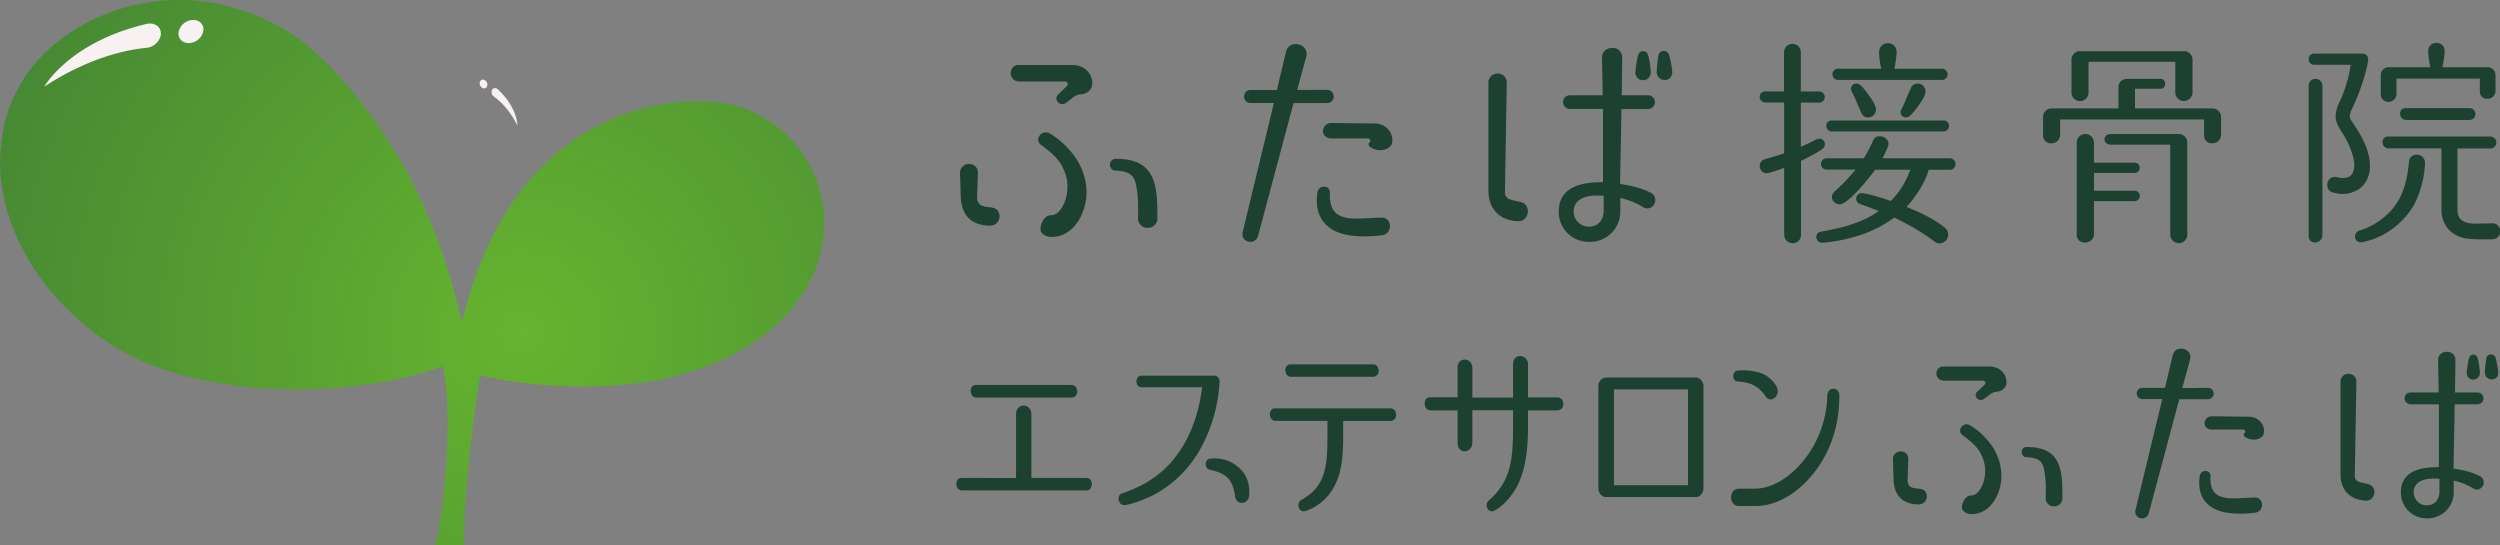 <svg id="レイヤー_1" data-name="レイヤー 1" xmlns="http://www.w3.org/2000/svg" xmlns:xlink="http://www.w3.org/1999/xlink" viewBox="0 0 1362.02 296.95"><rect x="0" y="0" width="1362.02" height="296.95" fill="#808080" stroke="none"/><defs><style>.cls-1{fill:#1d4131;}.cls-2{fill:#f7f1f1;}.cls-3{fill:url(#新規グラデーションスウォッチ_1);}</style><radialGradient id="新規グラデーションスウォッチ_1" cx="1746.58" cy="403.62" r="52.11" gradientTransform="translate(-15415.44 -3444.57) scale(8.99 8.99)" gradientUnits="userSpaceOnUse"><stop offset="0" stop-color="#66b42f"/><stop offset="1" stop-color="#367236"/></radialGradient></defs><title>logo-type</title><path class="cls-1" d="M588.56,214.4a3,3,0,0,0-2.68-2H533.69c-4,0-3.76,6.9.32,6.9h51.87a3.24,3.24,0,0,0,3-3.45A3.76,3.76,0,0,0,588.56,214.4Z" transform="translate(-1.98 -2.67)"/><path class="cls-1" d="M752.79,203.11a2.91,2.91,0,0,0-2.62-1.92H705c-3.86,0-3.55,6.78.31,6.78h44.84a3.18,3.18,0,0,0,2.92-3.39A3.93,3.93,0,0,0,752.79,203.11Z" transform="translate(-1.98 -2.67)"/><path class="cls-1" d="M762.3,227.09a2.92,2.92,0,0,0-2.61-1.92H696.56c-3.87,0-3.55,6.78.31,6.78h28.31v7.39c0,18-.93,28.09-14.21,35.73-2.82,1.57-1.66,6.17,1.26,6.17a2.51,2.51,0,0,0,.94-.12,27.74,27.74,0,0,0,14.12-10.78c6-8.84,6.47-19.86,6.47-31V232h25.93a3.16,3.16,0,0,0,2.9-3.39A3.93,3.93,0,0,0,762.3,227.09Z" transform="translate(-1.98 -2.67)"/><path class="cls-1" d="M853.39,221.16a3.11,3.11,0,0,0-2.8-2H834.45v-17.8a4.36,4.36,0,0,0-4.29-4.72c-2,0-3.86,1.45-3.86,4.48v18.17H804.14v-16c0-3.15-2.09-4.72-4.17-4.72S796.1,200,796.1,203v16.1H781.05c-4.07,0-3.76,7.15.31,7.15H796.1v17.68c0,3.16,1.89,4.6,3.87,4.6s4.17-1.57,4.17-4.84V226.14H826.3v8.71c0,19.14-1.36,30-13.16,40.46-2.52,2.18-.84,5.93,1.66,5.93a2.65,2.65,0,0,0,1.57-.48c4.92-2.78,8.89-7.51,11.6-12.23,5-8.85,6.48-20.11,6.48-33.55v-8.72h16.14a3.36,3.36,0,0,0,3.1-3.57A4.21,4.21,0,0,0,853.39,221.16Z" transform="translate(-1.98 -2.67)"/><path class="cls-1" d="M678.53,276.64c-1.68,0-3.36-1.09-3.67-3.63-1.36-9.81-5.43-12.59-13.8-14.41-3-.62-2.92-5.82.22-6.06.73,0,1.47-.12,2.2-.12A19.49,19.49,0,0,1,678,258.47c4,4.12,4.7,8.85,4.59,13.7C682.5,275.07,680.5,276.64,678.53,276.64Z" transform="translate(-1.98 -2.67)"/><path class="cls-1" d="M666.44,210.44a3,3,0,0,0-2.71-3.1H623.81c-3.56,0-3.56,6.3,0,6.3h33.12c-1.67,12.59-5,23.61-11.6,33.78-7.31,11.51-17.87,19.38-32,24-3.24,1.09-2.09,6.42.94,6.42,4,0,14.42-4.36,18.08-6.54a63.36,63.36,0,0,0,22.78-22.64,84.53,84.53,0,0,0,11.28-38s0-.07,0-.12Z" transform="translate(-1.98 -2.67)"/><path class="cls-1" d="M596.5,264.89a2.59,2.59,0,0,0-2.28-1.82H563.89V228.32c-.11-6.18-8.36-6.3-8.36,0v34.75H525.74c-3.86,0-3.54,6.79.32,6.79h68.16c1.44,0,2.59-1.52,2.59-3.39A4.24,4.24,0,0,0,596.5,264.89Z" transform="translate(-1.98 -2.67)"/><path class="cls-1" d="M925.83,208.34H877a4.54,4.54,0,0,0-4.22,4.4c0,.16,0,.34,0,.52v30.23h0v25.1c0,2.71,1.9,4.9,4.24,4.9h48.79c2.34,0,4.24-2.19,4.24-4.9V213.24C930.07,210.54,928.17,208.34,925.83,208.34Zm-4.23,35V267H881.27v-52.2H921.6v28.64Z" transform="translate(-1.98 -2.67)"/><path class="cls-1" d="M948.71,210.51c1.15.12,5.54.37,8.67,2.06a16.23,16.23,0,0,1,6.38,5.94c3.13,4.6,8.77-.61,6-5.45a15.83,15.83,0,0,0-8.88-7.27,31.83,31.83,0,0,0-12.22-1.21C945.47,204.82,945.47,210.4,948.71,210.51Z" transform="translate(-1.98 -2.67)"/><path class="cls-1" d="M997.5,218.15a58.43,58.43,0,0,1-8.76,29.55c-7.22,11.74-19.13,21.19-30.73,21.19l-1.26,0h-7.62a4.11,4.11,0,0,0-3.67,2.67,5.42,5.42,0,0,0-.41,2.07c0,2.61,1.83,4.72,4.08,4.72h9.09c14.52,0,28.31-10.65,36.78-25.06,6.58-11.27,9-23,9.09-35C1004.09,213.18,997.71,213.18,997.5,218.15Z" transform="translate(-1.98 -2.67)"/><path class="cls-1" d="M1051.29,271.11a4.39,4.39,0,0,1-3.89,6.38c-7.9,0-13.43-4-13.79-13.44l-.35-11.08a4.14,4.14,0,0,1,4.36-4.36,3.94,3.94,0,0,1,4,4.36l-.35,11a4.47,4.47,0,0,0,1.52,3.91C1045.73,269.55,1050,268,1051.29,271.11Z" transform="translate(-1.98 -2.67)"/><path class="cls-1" d="M1071.79,281.19a6.32,6.32,0,0,0,4.24,1.59c8,0,13.32-6.49,15.43-14.09s.35-15.81-3.64-22.19c-2.84-4.42-8-9.69-12.85-12.26-3.42-1.84-7.19,2.94-3.77,5.52,6.36,4.66,10.61,8.45,12.13,16.67a21,21,0,0,1-.59,8.46c-.93,3.06-3.18,7.72-6.94,7.72C1072.22,272.42,1069.4,279.15,1071.79,281.19Z" transform="translate(-1.98 -2.67)"/><path class="cls-1" d="M1061.16,210.07h21.27a1.22,1.22,0,0,1,.76,2.17l-3.88,3.74c-2.72,2.28.76,6.18,3.59,4l3-2.26a7.09,7.09,0,0,1,4.45-1.68c2.3-.33,4.78-2.06,4.78-5,0-5.1-4.12-8.68-9.11-8.68h-25.38C1055.75,202.37,1055.52,210.07,1061.16,210.07Z" transform="translate(-1.98 -2.67)"/><path class="cls-1" d="M1106.16,246.21c-3.65,0-3.65,5.42-.12,5.55,7.07.34,8.71,2.58,9.54,6.59,1.29,5.78.94,12.73.94,15.68a4.26,4.26,0,0,0,4.48,4.48,4.38,4.38,0,0,0,4.6-4.6C1125.6,258.94,1125.13,246.21,1106.16,246.21Z" transform="translate(-1.98 -2.67)"/><path class="cls-1" d="M1203.48,259.28a3,3,0,0,0-3,2.44c-.78,4.66-.34,9.45,2.22,13.23,4.45,6.45,12.68,7.57,19.9,7.57a61,61,0,0,0,8.11-.56c5.12-.78,4.68-8.45-.32-8.23-4.45.12-7.9.44-11.9.44-10.13,0-12.56-4.55-12.23-12.23A2.53,2.53,0,0,0,1203.48,259.28Z" transform="translate(-1.98 -2.67)"/><path class="cls-1" d="M1231.27,242.05c2-.38,4.22-1.69,4.22-4.35,0-4.67-3.66-8-8.44-8l-20-.23c-5,0-5.67,7.23,0,7.23h17a1.09,1.09,0,0,1,.78,1.89C1222.88,240.05,1227.18,242.8,1231.27,242.05Z" transform="translate(-1.98 -2.67)"/><path class="cls-1" d="M1169.13,285.07a3.68,3.68,0,0,0,3.56-2.89l16.57-62h15.66a3.09,3.09,0,0,0,2.07-5.37,3,3,0,0,0-2.07-.81h-5.82a2.84,2.84,0,0,1-.51.05h-7.67V214l4.22-15.41c1-3.79-2-6-4.89-6a4.46,4.46,0,0,0-4.56,3.67L1181.47,214V214h-12.34a3.1,3.1,0,0,0-1.83.55,0,0,0,0,1,0,0l-.21.17h0a3.29,3.29,0,0,0-.74,3.58,3.12,3.12,0,0,0,2.13,1.72,3.51,3.51,0,0,0,.67.05H1180v0l-14.57,60.37A3.61,3.61,0,0,0,1169.13,285.07Z" transform="translate(-1.98 -2.67)"/><path class="cls-1" d="M1349.47,209.45c1.88,0,3.67-1.33,3.56-4.1a39.44,39.44,0,0,0-1.11-7.24c-.45-1.67-1.32-2.22-2.45-2.22s-2,.55-2.44,2.22a51.29,51.29,0,0,0-1.11,7.24A3.49,3.49,0,0,0,1349.47,209.45Z" transform="translate(-1.98 -2.67)"/><path class="cls-1" d="M1363,205.12a46.67,46.67,0,0,0-1.34-7.23,2.63,2.63,0,0,0-2.67-2.12,2.49,2.49,0,0,0-2.44,2.12,64.83,64.83,0,0,0-.79,7.46,3.69,3.69,0,0,0,3.79,4C1361.59,209.35,1363.37,207.9,1363,205.12Z" transform="translate(-1.98 -2.67)"/><path class="cls-1" d="M1295.12,268.76c1.44,2.77-.56,6.64-3.79,6.64-7.89,0-14.22-4.89-14.22-14.24V210.68a4.2,4.2,0,0,1,4.33-4.34,4.13,4.13,0,0,1,4.33,4.34l-.89,51.15a3.25,3.25,0,0,0,2,3.23C1290.52,266.48,1293.75,265.8,1295.12,268.76Z" transform="translate(-1.98 -2.67)"/><path class="cls-1" d="M1310,271.17a14,14,0,0,0,14.11,13.9,14.2,14.2,0,0,0,14.68-13.67v-6.9a34.89,34.89,0,0,1,11.11,4.56,4.2,4.2,0,0,0,1.55.33,3.88,3.88,0,0,0,1.33-7.45c-2.77-1.34-5.77-2.66-14.11-4l.66-35h12.41a3.23,3.23,0,0,0,3.23-3.23,3.13,3.13,0,0,0,0-.43,3.22,3.22,0,0,0-3.19-2.79h-12.29l.23-17.48a4.37,4.37,0,0,0-4.67-4.67c-2.34,0-4.9,1.44-4.78,4.67l.33,17.48h-15.33a3.41,3.41,0,0,0-1.2.23,2.69,2.69,0,0,0-1.83,1.9,3,3,0,0,0-.19,1.09,3.22,3.22,0,0,0,3.22,3.23h15.43v34.23C1321.35,257.16,1309.9,258.83,1310,271.17Zm21-7.67v6.79c0,4.88-2.88,7.66-6.77,7.66a7,7,0,0,1-7.23-7.11c0-6.12,6.23-7.46,11.12-7.46C1329,263.38,1330,263.5,1331,263.5Z" transform="translate(-1.98 -2.67)"/><path class="cls-2" d="M273.28,51.39c-1.22-1.15-2.89-.86-3.38.61a3,3,0,0,0,1.15,3.25c2.81,2,8.32,6.78,12.83,15.84C283.88,71.09,284.06,61.56,273.28,51.39Z" transform="translate(-1.98 -2.67)"/><path class="cls-2" d="M264.74,50.54a2.86,2.86,0,0,1-1.32-3.21,1.78,1.78,0,0,1,2.68-1,2.83,2.83,0,0,1,1.3,3.22A1.75,1.75,0,0,1,264.74,50.54Z" transform="translate(-1.98 -2.67)"/><path class="cls-3" d="M239,299.63h15.69c0-26.6,5.35-72.75,8.9-92.45,17,4.16,71.49,12.56,117.5-2.89C472.59,173.58,466.17,85,408.45,62,382.06,51.51,283.56,52,253.62,178.43,234.82,91.57,188.29,41.28,163,22.49c-44-29.13-93.17-23.7-126.34.45-2.3,1.66-4.5,3.4-6.62,5.23a81.21,81.21,0,0,0-16.3,19.2c-.15.27-.29.56-.45.82l-.93,1.67A79.89,79.89,0,0,0,4,71.83c-.07.31-.12.62-.17.94C3,77.93,2.4,83.13,2,88.35c-.53,23.47,8.21,47.91,24.5,69.07a144.36,144.36,0,0,0,38.34,34.39c42.63,26.47,121.38,30.37,178.48,10.49C248.89,225.58,244.1,282.91,239,299.63Z" transform="translate(-1.98 -2.67)"/><path class="cls-2" d="M81.84,15.71c4.77-1.11,8.59,2.09,7.65,6.51a8.86,8.86,0,0,1-7.7,6.51c-10,.94-31,4.92-55.71,21.18C26.08,49.91,39.64,25.57,81.84,15.71Z" transform="translate(-1.98 -2.67)"/><path class="cls-2" d="M104.69,26.13a8.31,8.31,0,0,0,8-6.2c.72-3.48-1.65-6.33-5.33-6.39a8.28,8.28,0,0,0-8,6.22C98.62,23.24,101,26.08,104.69,26.13Z" transform="translate(-1.98 -2.67)"/><path class="cls-1" d="M546,118.18a5.11,5.11,0,0,1-4.53,7.42c-9.2,0-15.65-4.67-16.07-15.65L525,97A4.82,4.82,0,0,1,530.08,92,4.6,4.6,0,0,1,534.75,97l-.42,12.78a5.18,5.18,0,0,0,1.79,4.55C539.52,116.36,544.45,114.58,546,118.18Z" transform="translate(-1.98 -2.67)"/><path class="cls-1" d="M569.88,129.92a7.39,7.39,0,0,0,4.94,1.85c9.33,0,15.51-7.56,18-16.41,2.61-9,.41-18.42-4.25-25.85-3.3-5.14-9.34-11.28-15-14.28-4-2.14-8.37,3.43-4.39,6.43,7.41,5.43,12.35,9.85,14.14,19.42a24.85,24.85,0,0,1-.68,9.85c-1.11,3.57-3.72,9-8.1,9C570.38,119.7,567.09,127.54,569.88,129.92Z" transform="translate(-1.98 -2.67)"/><path class="cls-1" d="M557.51,47.08h24.76a1.43,1.43,0,0,1,.89,2.53L578.64,54c-3.15,2.66.89,7.21,4.17,4.68L586.3,56a8.3,8.3,0,0,1,5.2-2c2.64-.37,5.56-2.4,5.56-5.81,0-5.94-4.81-10.11-10.62-10.11H556.88C551.2,38.11,550.94,47.08,557.51,47.08Z" transform="translate(-1.98 -2.67)"/><path class="cls-1" d="M609.9,89.18c-4.25,0-4.25,6.31-.13,6.46,8.23.4,10.15,3,11.11,7.68C622.4,110,622,118.14,622,121.57a5,5,0,0,0,5.2,5.22,5.1,5.1,0,0,0,5.35-5.36C632.54,104,632,89.18,609.9,89.18Z" transform="translate(-1.98 -2.67)"/><path class="cls-1" d="M723.29,104.39a3.47,3.47,0,0,0-3.5,2.85c-.92,5.44-.39,11,2.59,15.41,5.17,7.51,14.76,8.81,23.17,8.81a72,72,0,0,0,9.45-.64c6-.92,5.44-9.85-.38-9.59-5.18.12-9.2.52-13.85.52-11.79,0-14.64-5.31-14.25-14.25A3,3,0,0,0,723.29,104.39Z" transform="translate(-1.98 -2.67)"/><path class="cls-1" d="M755.65,84.32c2.31-.43,4.92-1.95,4.92-5.06,0-5.43-4.26-9.32-9.84-9.32l-23.3-.26c-5.83,0-6.6,8.42,0,8.42h19.81a1.27,1.27,0,0,1,.91,2.2C745.88,82,750.89,85.21,755.65,84.32Z" transform="translate(-1.98 -2.67)"/><path class="cls-1" d="M683.28,134.44a4.3,4.3,0,0,0,4.14-3.37l19.29-72.25H725a3.6,3.6,0,0,0,0-7.2h-6.76a3,3,0,0,1-.6.05h-8.93v-.05l4.9-17.94c1.17-4.41-2.33-7-5.69-7A5.21,5.21,0,0,0,702.57,31l-4.91,20.66v.05H683.28a3.55,3.55,0,0,0-2.13.65s0,0,0,0l-.24.2h0a3.83,3.83,0,0,0-.87,4.17,3.63,3.63,0,0,0,2.47,2,5.07,5.07,0,0,0,.8.07H696v0l-17,70.3A4.22,4.22,0,0,0,683.28,134.44Z" transform="translate(-1.98 -2.67)"/><path class="cls-1" d="M897.16,46.36c2.2,0,4.27-1.54,4.15-4.78A43.76,43.76,0,0,0,900,33.15c-.51-1.93-1.54-2.58-2.84-2.58s-2.33.65-2.85,2.58A62.72,62.72,0,0,0,893,41.58,4.07,4.07,0,0,0,897.16,46.36Z" transform="translate(-1.98 -2.67)"/><path class="cls-1" d="M913,41.32a53.82,53.82,0,0,0-1.56-8.42c-.65-1.94-1.8-2.46-3.11-2.46a2.89,2.89,0,0,0-2.84,2.46,80.08,80.08,0,0,0-.91,8.68A4.29,4.29,0,0,0,909,46.24C911.27,46.24,913.34,44.55,913,41.32Z" transform="translate(-1.98 -2.67)"/><path class="cls-1" d="M833.85,115.43c1.68,3.25-.65,7.74-4.4,7.74-9.19,0-16.57-5.7-16.57-16.58V47.8a4.89,4.89,0,0,1,5-5.06,4.82,4.82,0,0,1,5,5.06l-1,59.57a3.79,3.79,0,0,0,2.33,3.76C828.49,112.78,832.26,112,833.85,115.43Z" transform="translate(-1.98 -2.67)"/><path class="cls-1" d="M851.2,118.25a16.25,16.25,0,0,0,16.45,16.19,16.54,16.54,0,0,0,17.09-15.93v-8c8.8,2.2,11.25,4.54,12.94,5.3a5,5,0,0,0,1.81.4c4.28,0,6.34-6.35,1.55-8.68-3.23-1.56-6.73-3.11-16.44-4.66l.78-40.78h14.45a3.76,3.76,0,0,0,3.76-3.75,4.21,4.21,0,0,0,0-.51,3.75,3.75,0,0,0-3.72-3.25H885.52l.25-20.35a5.09,5.09,0,0,0-5.44-5.44c-2.72,0-5.7,1.68-5.56,5.44l.38,20.35H857.29a4,4,0,0,0-1.38.26A3.14,3.14,0,0,0,853.77,57a3.83,3.83,0,0,0-.23,1.28,3.76,3.76,0,0,0,3.75,3.75h18v39.87C864.41,101.93,851.07,103.88,851.2,118.25Zm24.47-8.94v7.9c0,5.7-3.37,8.94-7.9,8.94a8.21,8.21,0,0,1-8.42-8.29c0-7.12,7.26-8.68,12.95-8.68C873.33,109.18,874.51,109.31,875.67,109.31Z" transform="translate(-1.98 -2.67)"/><path class="cls-1" d="M1329.37,26c-2.38,0-4.62,1.67-4.48,5.17a46.81,46.81,0,0,0,1.41,9.08c.55,2.1,1.67,2.8,3.07,2.8s2.51-.7,3.07-2.8a64.38,64.38,0,0,0,1.39-9.08C1334.11,27.63,1331.73,26,1329.37,26Z" transform="translate(-1.98 -2.67)"/><path class="cls-1" d="M1347.33,61.57h-4.44a2.1,2.1,0,0,1-.36,0h-30c-4.28,0-3.79,6.47.48,6.47h34.36a3.24,3.24,0,0,0,3.25-3.24,3.14,3.14,0,0,0-.19-1.08A3.25,3.25,0,0,0,1347.33,61.57Z" transform="translate(-1.98 -2.67)"/><path class="cls-1" d="M1318.6,86.92a4,4,0,0,0-4.17,3.9c-1,9.78-2.92,18.33-8.91,25.54A38.91,38.91,0,0,1,1287,128.45c-3.3,1.47-2.45,7.08,2.2,6.1,15.27-3.05,26.38-14.65,30.16-25.16a54.47,54.47,0,0,0,3.79-17.71A4.43,4.43,0,0,0,1318.6,86.92Z" transform="translate(-1.98 -2.67)"/><path class="cls-1" d="M1292.47,87.28c-1.22-5.26-4-10.62-7-15.14-1.94-3.18-3.29-4.4-3.29-6.11a10.25,10.25,0,0,1,1.35-4.29c4.75-10,8.17-21.73,8.66-26.37,0-.15,0-.28,0-.41v-.1a3.05,3.05,0,0,0-3-3h-26.42a3,3,0,0,0-3,3.06,3,3,0,0,0,0,.6,3.06,3.06,0,0,0,3,2.45h19.91a73.8,73.8,0,0,1-6.23,20.51,18.59,18.59,0,0,0-2,7.71c0,3.29,1.71,5.74,4.4,10.14a44.12,44.12,0,0,1,5.38,12.83c.85,4.15.49,9.16-3.67,10.26a7.35,7.35,0,0,1-2.33.25c-1.58,0-3-.62-4.38-.62-4.4,0-5.62,7-1.11,8.43a19.9,19.9,0,0,0,5.49.86,16.22,16.22,0,0,0,7.83-2C1291.25,103.52,1294.67,96.94,1292.47,87.28Z" transform="translate(-1.98 -2.67)"/><path class="cls-1" d="M1263.5,45.63a3.74,3.74,0,0,0-3.75,3.75v82a3.27,3.27,0,0,0,3.38,3.39,4,4,0,0,0,4.13-3.92V49.38A3.76,3.76,0,0,0,1263.5,45.63Z" transform="translate(-1.98 -2.67)"/><path class="cls-1" d="M1357.3,39.28h-54a4.27,4.27,0,0,0-4.25,3.94V54a4,4,0,0,0,4.15,4.15,4.33,4.33,0,0,0,4.4-4.52V45.5H1353v7a3.87,3.87,0,0,0,4.14,4,4.38,4.38,0,0,0,4.42-4.4v-8.6A4.29,4.29,0,0,0,1357.3,39.28Z" transform="translate(-1.98 -2.67)"/><path class="cls-1" d="M1359.61,124.32l-5.54.14h-.51v0c-.68,0-1.39.06-2.11.06-5.38,0-10.64-.85-10.64-7.69V83.56h18A3.27,3.27,0,0,0,1362,80.3a3.57,3.57,0,0,0-.19-1.1,3.28,3.28,0,0,0-3.08-2.16h-4.21a2.15,2.15,0,0,1-.43,0h-51.05c-4.28,0-4,6.48.36,6.48h28.7v33.29c0,9,6,15.27,15.27,16,2.08.13,4,.28,5.62.25h6.58a4.39,4.39,0,1,0,0-8.77Z" transform="translate(-1.98 -2.67)"/><path class="cls-1" d="M1134.93,76.91a4.67,4.67,0,0,1,3.17-1.23A4.67,4.67,0,0,0,1134.93,76.91Z" transform="translate(-1.98 -2.67)"/><path class="cls-1" d="M1134.93,76.91a4.68,4.68,0,0,0-1.53,3.47h0A4.68,4.68,0,0,1,1134.93,76.91Z" transform="translate(-1.98 -2.67)"/><path class="cls-1" d="M1138.31,75.68h0Z" transform="translate(-1.98 -2.67)"/><path class="cls-1" d="M1138.31,75.68h-.21a4.7,4.7,0,0,0-4.7,4.7v28.91h0v21.12a4.15,4.15,0,0,0,4.4,4.39c2.44,0,5-1.47,5-4.76V80.38A4.71,4.71,0,0,0,1138.31,75.68Z" transform="translate(-1.98 -2.67)"/><path class="cls-1" d="M1141.86,96.9v0h23.38v0a2.84,2.84,0,0,0,2.48-2.83,2.76,2.76,0,0,0-2.88-2.79v0h-22.58v0a2.76,2.76,0,0,0-2.88,2.79A2.84,2.84,0,0,0,1141.86,96.9Z" transform="translate(-1.98 -2.67)"/><path class="cls-1" d="M1164.85,106.6h-22.58a2.75,2.75,0,0,0-2.88,2.78,2.85,2.85,0,0,0,3,2.87h.47l10.72,0,10.74,0h.45a2.85,2.85,0,0,0,3-2.87A2.75,2.75,0,0,0,1164.85,106.6Z" transform="translate(-1.98 -2.67)"/><path class="cls-1" d="M1207.41,61.74h-42.26V51h13.95a2.41,2.41,0,0,0,2.44-2.66c0-1.41-.68-2.71-2.44-2.71h-18.7a4.52,4.52,0,0,0-4.29,4.5v11.6h-36.39a4.66,4.66,0,0,0-4.65,4.65v10a4.23,4.23,0,0,0,4.41,4.4,4.71,4.71,0,0,0,4.89-4.77V67.74h78.39v8.61a4.25,4.25,0,0,0,4.52,4.4,4.76,4.76,0,0,0,4.77-4.77V66.39A4.66,4.66,0,0,0,1207.41,61.74Z" transform="translate(-1.98 -2.67)"/><path class="cls-1" d="M1192.66,30.55l-.25,0h-.2a1.38,1.38,0,0,0-.2,0h-57a1.08,1.08,0,0,0-.19,0h-.19l-.28,0a4.65,4.65,0,0,0-3.79,4.57v18a4.63,4.63,0,1,0,9.26,0V36.34h47.26V53a4.7,4.7,0,0,0,9.4,0V35.19A4.71,4.71,0,0,0,1192.66,30.55Z" transform="translate(-1.98 -2.67)"/><path class="cls-1" d="M1189,75.68h-36.84v0c-3.65,0-3.65,2.87-3.65,2.87s0,2.61,3.14,2.92v0h32.7v49.06a5.56,5.56,0,0,0,.08.83,4.64,4.64,0,0,0,9.2-.83V80.31A4.63,4.63,0,0,0,1189,75.68Z" transform="translate(-1.98 -2.67)"/><path class="cls-1" d="M1030.49,26.2c-2.55,0-4.93,1.79-4.78,5.52a49.44,49.44,0,0,0,1.5,9.71c.58,2.24,1.79,3,3.28,3,1.34,0,2.68-.75,3.28-3a70.26,70.26,0,0,0,1.49-9.71C1035.56,28,1033,26.2,1030.49,26.2Z" transform="translate(-1.98 -2.67)"/><path class="cls-1" d="M1016.06,64.2a3.78,3.78,0,0,0,3.61,2.44,4.32,4.32,0,0,0,4.05-5.91c-.58-2.56-6.14-10-8.24-11.72a3.18,3.18,0,0,0-2.2-.82,2.88,2.88,0,0,0-2.56,4.16,59.26,59.26,0,0,1,2.79,5.94C1013.75,59,1016.06,64.2,1016.06,64.2Z" transform="translate(-1.98 -2.67)"/><path class="cls-1" d="M1043.07,50.62a3.74,3.74,0,0,1,3.59-2.43,4.32,4.32,0,0,1,4.06,5.92c-.58,2.55-6.15,10-8.24,11.72a3.24,3.24,0,0,1-2.21.81,2.87,2.87,0,0,1-2.54-4.17,58.87,58.87,0,0,0,2.78-5.92C1040.74,55.85,1043.07,50.62,1043.07,50.62Z" transform="translate(-1.98 -2.67)"/><path class="cls-1" d="M1062.62,41.69A3,3,0,0,0,1060,40.1h-56.63a2.94,2.94,0,0,0-.94.16l-.09,0-.3.12-.22.13a3,3,0,0,0-1.52,2.63,3.08,3.08,0,0,0,3.07,3.07H1060a3.06,3.06,0,0,0,2.67-4.55Z" transform="translate(-1.98 -2.67)"/><path class="cls-1" d="M1060.79,68.34H1000l-.2,0A2.74,2.74,0,0,0,997,71.15a1.24,1.24,0,0,0,0,.18,3,3,0,0,0,.6,1.78,2.82,2.82,0,0,0,1.78,1.16h.09a2.12,2.12,0,0,0,.44,0h60.93a3,3,0,1,0,0-6Z" transform="translate(-1.98 -2.67)"/><path class="cls-1" d="M993.28,78.24a4.52,4.52,0,0,0-2,.49c-2.31,1.22-5.62,2.81-8.18,3.91V58.58h5.62c.22,0,.45,0,.66,0h3.71a3,3,0,0,0,0-6.08h-10V31.21a4.58,4.58,0,1,0-9.16-.13V52.46h-10.1a.91.91,0,0,0-.23,0h-.1a3.52,3.52,0,0,0-.53.11l-.13,0a3,3,0,0,0,.65,5.88,4.77,4.77,0,0,0,.67.06H974V86.19c-9,3-2.33.73-10.63,3.3-4.39,1.33-2.92,7.57,1,7.57,1.47,0,8.42-2.45,9.65-2.93v36.45a4.4,4.4,0,0,0,.29,1.59,3.63,3.63,0,0,0,.39.79,3.92,3.92,0,0,0,1.61,1.59,4.46,4.46,0,0,0,2.29.62h.06a4.43,4.43,0,0,0,4.52-4.52V90.34c8.92-4.4,11.23-6.12,11.85-6.72A3,3,0,0,0,993.28,78.24Z" transform="translate(-1.98 -2.67)"/><path class="cls-1" d="M1064.3,88.91h-36.77a53,53,0,0,0,3-6.27c1.34-3.3-1.58-5.74-4.51-5.74a3.69,3.69,0,0,0-3.66,2.56,78.19,78.19,0,0,1-5,9.45H997.12a3,3,0,0,0-1.24.27,2.43,2.43,0,0,0-1.3,1.08l-.05.06a.73.73,0,0,1,0,.09,3.07,3.07,0,0,0,2.64,4.67h15.76A110.39,110.39,0,0,1,1001.47,107c-3.17,2.81-.61,7,2.81,7,4.6,0,16.19-14.56,19.34-18.84h19.09a45.48,45.48,0,0,1-10.58,17c-8-2.7-11.24-3.54-14.9-4.16-.25,0-.37-.12-.62-.12a3.06,3.06,0,0,0-1.1,6c2.57,1,5.14,1.71,10,3.79-9.28,6.72-21.38,9.41-31.51,11.24-3.78.61-3.06,6,.74,6H995a89.17,89.17,0,0,0,19.29-3.79,67,67,0,0,0,19.67-9.88,125.79,125.79,0,0,1,21.86,12.94,4.87,4.87,0,0,0,2.93,1.1,4.81,4.81,0,0,0,2.68-8.67c-5.87-4.77-13.8-8.43-20.76-11.24,6.92-7.53,10.82-15.4,12.06-20.18h11.57a3.08,3.08,0,0,0,3.08-3.09,3.31,3.31,0,0,0-.22-1.15A3.09,3.09,0,0,0,1064.3,88.91Z" transform="translate(-1.98 -2.67)"/></svg>